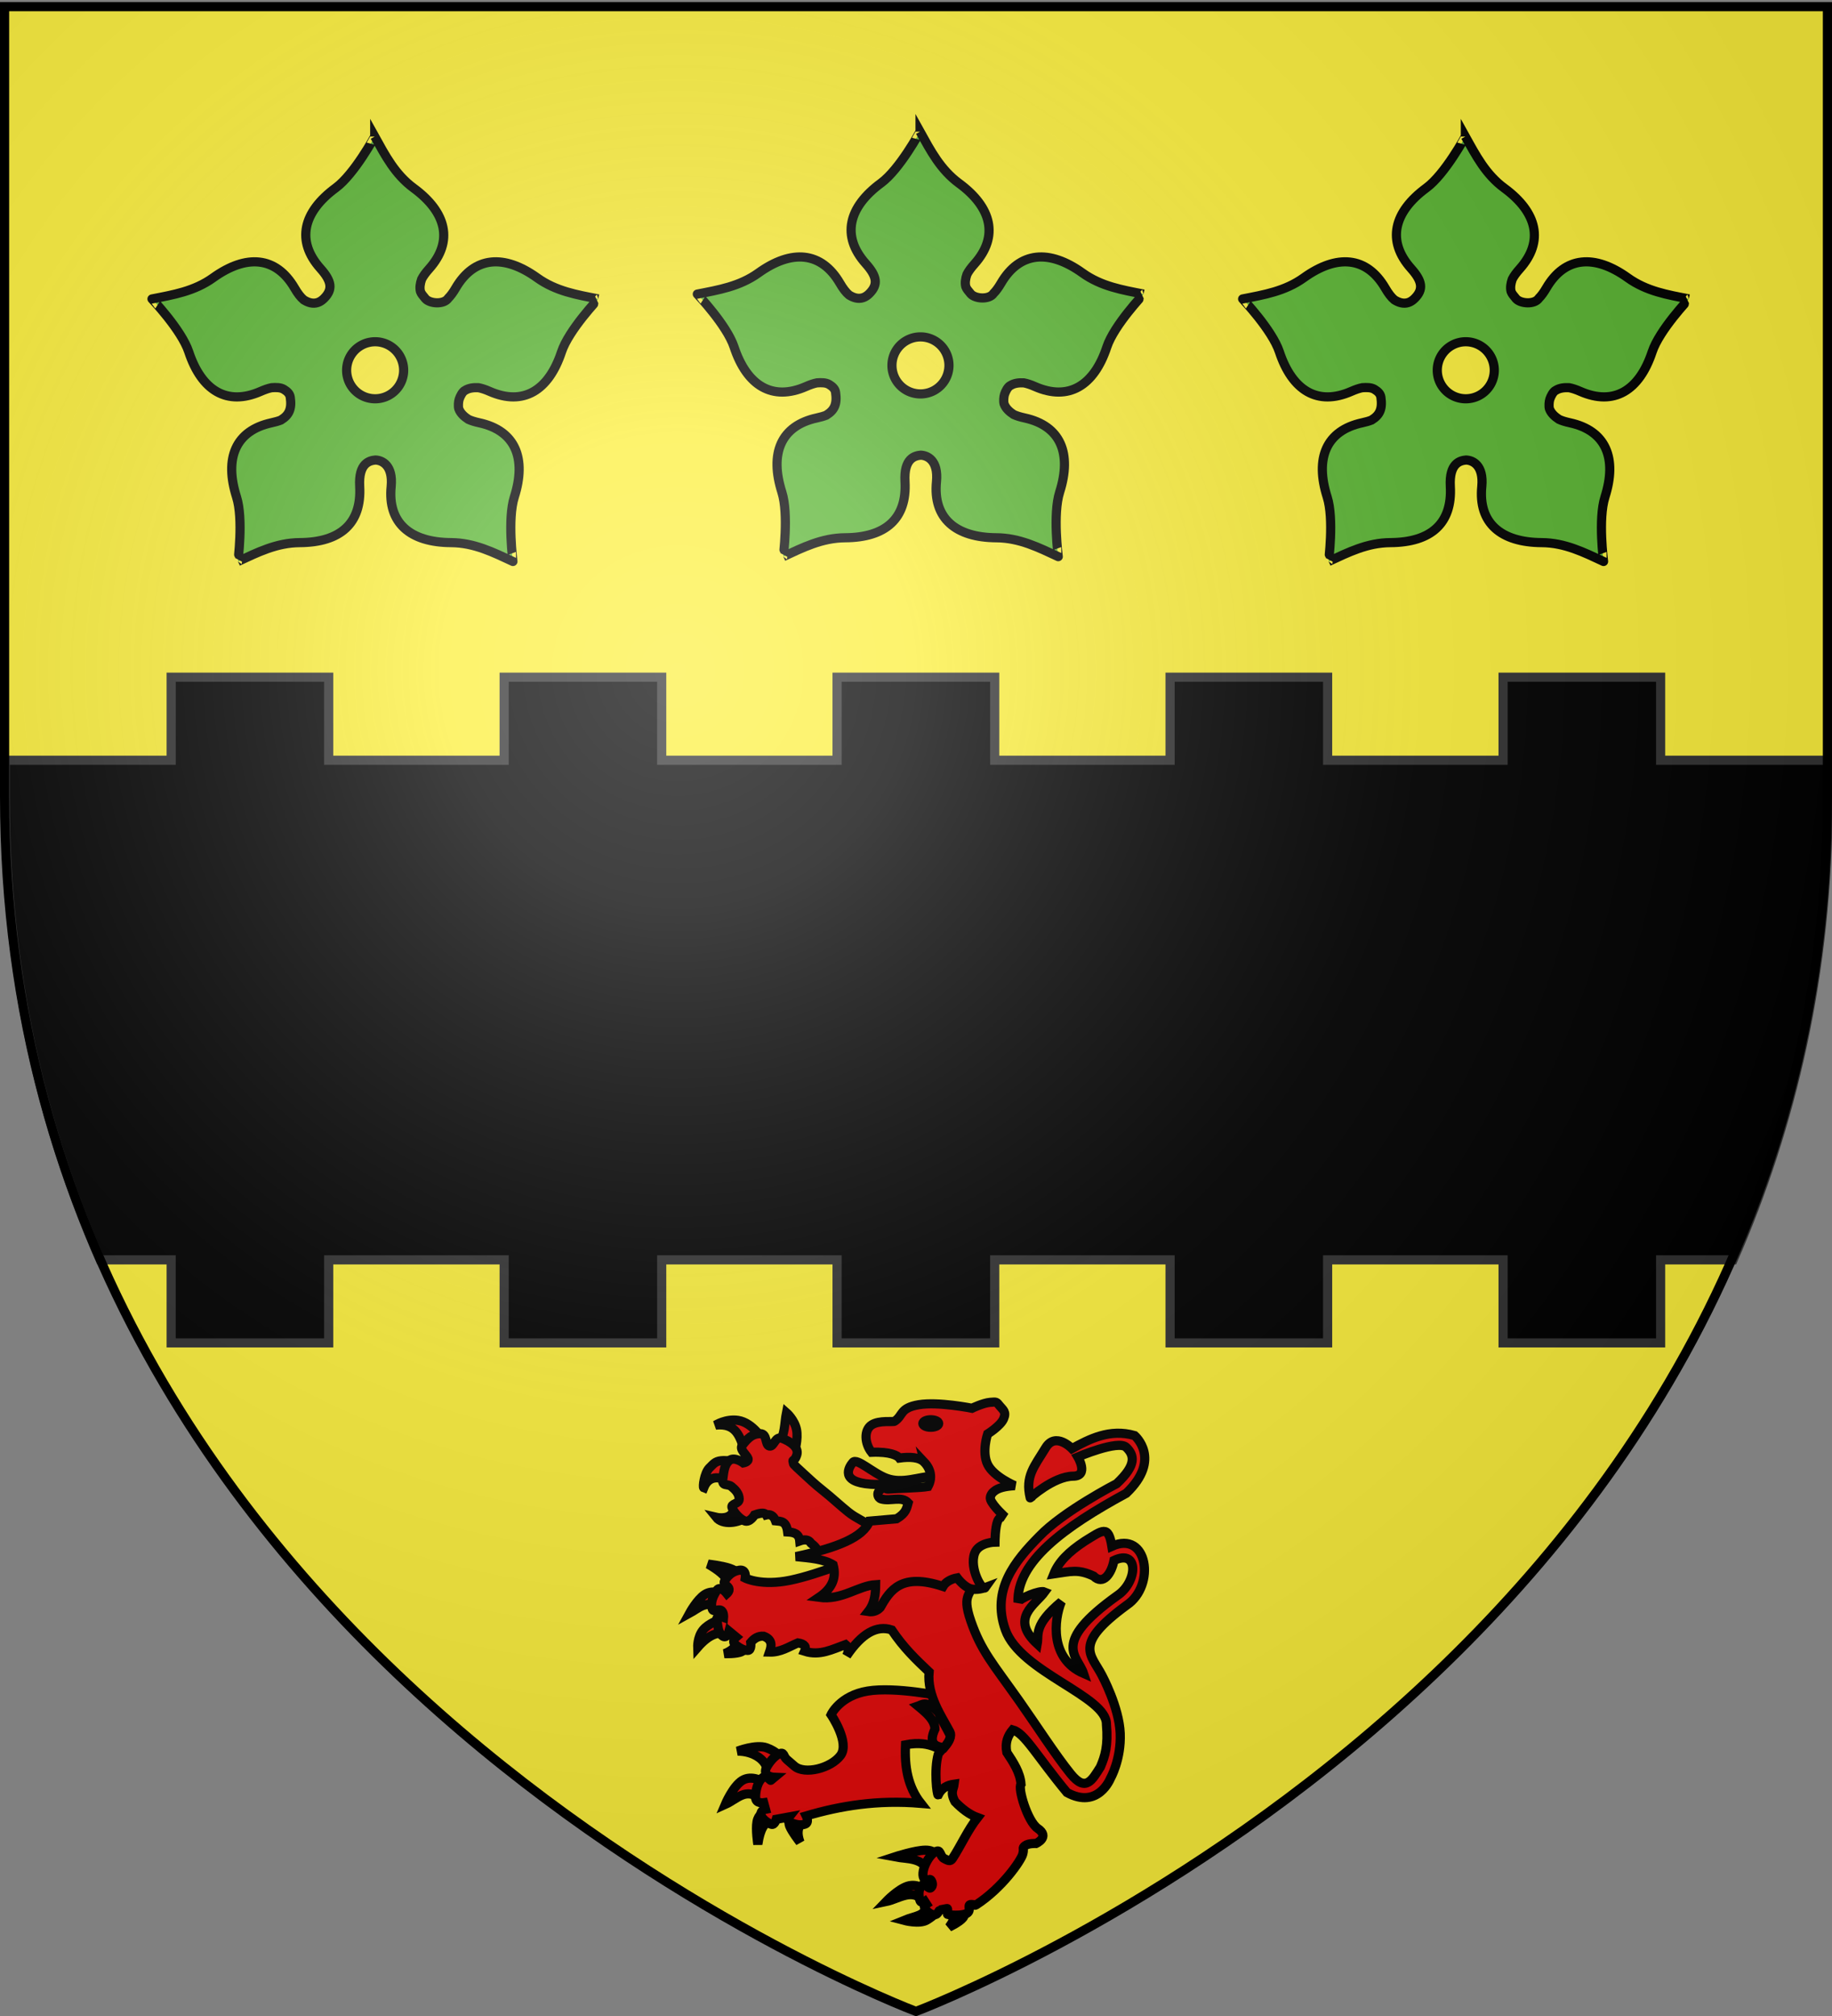 <svg xmlns="http://www.w3.org/2000/svg" xmlns:xlink="http://www.w3.org/1999/xlink" width="600" height="660" version="1.0"><rect width="100%" height="100%" fill="#808080" stroke="none"/><desc>Flag of Canton of Valais (Wallis)</desc><defs><radialGradient xlink:href="#a" id="b" cx="221.445" cy="226.331" r="300" fx="221.445" fy="226.331" gradientTransform="matrix(1.353 0 0 1.349 -77.63 -85.747)" gradientUnits="userSpaceOnUse"/><linearGradient id="a"><stop offset="0" style="stop-color:white;stop-opacity:.314"/><stop offset=".19" style="stop-color:white;stop-opacity:.251"/><stop offset=".6" style="stop-color:#6b6b6b;stop-opacity:.125"/><stop offset="1" style="stop-color:black;stop-opacity:.125"/></linearGradient></defs><g style="opacity:1;display:inline"><path d="M300 658.5s298.5-112.32 298.5-397.772V2.176H1.5v258.552C1.5 546.18 300 658.5 300 658.5" style="fill:#fcef3c;fill-opacity:1;fill-rule:evenodd;stroke:none;stroke-width:1px;stroke-linecap:butt;stroke-linejoin:miter;stroke-opacity:1"/></g><g style="opacity:1;display:inline"><path d="M.214.674h600v660h-600z" style="fill:none;fill-opacity:1;fill-rule:nonzero;stroke:none;stroke-width:3;stroke-linecap:round;stroke-linejoin:round;stroke-miterlimit:4;stroke-dasharray:none;stroke-opacity:1"/><path d="M56.058 221.706v27.187H1.714v12.5c0 57.127 11.968 107.316 31.094 151.063h23.25v27.187h51.594v-27.187h57.468v27.187h51.594v-27.187h57.438v27.187h51.625v-27.187h57.437v27.187h51.594v-27.187h57.469v27.187h51.593v-27.187h23.75c19.126-43.747 31.094-93.936 31.094-151.063v-12.5H543.87v-27.187h-51.593v27.187h-57.469v-27.187h-51.594v27.187h-57.437v-27.187h-51.625v27.187h-57.438v-27.187H165.12v27.187h-57.468v-27.187z" style="fill:#000;fill-opacity:1;fill-rule:evenodd;stroke:#313131;stroke-width:3;stroke-linejoin:miter;stroke-miterlimit:4;stroke-dasharray:none;stroke-opacity:1;display:inline"/><path d="M300.534 43.111c0-.033-6.656 12.311-12.763 16.802-10.744 7.9-13.061 17.383-5.024 26.392 3.73 4.18 4.11 6.874 1.178 9.806-.68.68-1.37 1.117-2.067 1.346-1.571.52-3.161.024-4.591-.889-.992-.826-1.962-2.1-2.98-3.846-6.085-10.427-15.847-11.141-26.68-3.365-6.159 4.42-13.03 5.553-20.023 6.923-.032-.01 9.658 10.134 12.042 17.33 4.194 12.66 12.504 17.791 23.556 12.931 1.356-.596 2.537-.996 3.581-1.201 1.402-.098 2.902-.127 3.99.528 1.105.666 1.944 1.441 2.115 2.596.564 3.803-.39 5.827-3.004 7.427-.025.015-.048.034-.072.049-.863.345-1.886.63-3.077.889-11.797 2.564-15.49 11.594-11.441 24.3 2.3 7.223.436 21.132.456 21.104 6.463-3.002 12.683-6.133 20.263-6.177 13.336-.077 20.295-6.352 19.614-18.388-.44-7.764 3.33-8.472 5.143-8.653 2.16.07 5.823 1.658 5.168 8.653-1.207 12.013 6.278 18.311 19.614 18.388 7.58.044 13.8 3.175 20.262 6.177.02.028-1.844-13.88.457-21.103 4.048-12.707.332-21.737-11.465-24.301-1.453-.316-2.638-.68-3.606-1.13-1.374-.89-2.594-2.022-3.1-3.413-.002-.008.001-.016 0-.024-.006-.016-.02-.031-.024-.048-.226-.83-.113-2.362.144-3.125.331-.983 1.086-2.5 1.947-2.884 1.216-.771 2.783-.952 4.374-.865 1.056.202 2.253.596 3.63 1.201 11.051 4.86 19.362-.272 23.555-12.931 2.384-7.196 12.075-17.34 12.043-17.33-6.994-1.37-13.865-2.503-20.023-6.923-10.833-7.776-20.596-7.062-26.68 3.365-.829 1.42-1.627 2.509-2.428 3.317-1.416 2.147-6.002 1.825-7.475.169-.933-1.132-1.329-1.568-1.634-2.356-.32-1.27-.094-2.674.384-4.038.52-1.027 1.337-2.14 2.452-3.39 8.037-9.008 5.696-18.515-5.048-26.415-6.107-4.49-9.299-10.67-12.763-16.898z" style="fill:#5ab532;fill-opacity:1;fill-rule:evenodd;stroke:#000;stroke-width:3;stroke-linecap:butt;stroke-linejoin:miter;stroke-miterlimit:4;stroke-dasharray:none;stroke-opacity:1" transform="translate(.794)"/><path d="M310.001 119.631a9.335 9.335 0 1 1-18.67 0 9.335 9.335 0 0 1 18.67 0z" style="color:#000;fill:#fcef3c;fill-opacity:1;fill-rule:nonzero;stroke:#000;stroke-width:3;stroke-linecap:butt;stroke-linejoin:miter;marker:none;marker-start:none;marker-mid:none;marker-end:none;stroke-miterlimit:4;stroke-dasharray:none;stroke-dashoffset:0;stroke-opacity:1;visibility:visible;display:inline;overflow:visible" transform="translate(.794)"/><path d="M137.016 43.111c0-.033-6.657 12.311-12.764 16.802-10.743 7.9-13.06 17.383-5.023 26.392 3.729 4.18 4.11 6.874 1.178 9.806-.68.68-1.371 1.117-2.067 1.346-1.572.52-3.162.024-4.591-.889-.992-.826-1.962-2.1-2.98-3.846-6.085-10.427-15.847-11.141-26.681-3.365-6.158 4.42-13.03 5.553-20.022 6.923-.033-.01 9.658 10.134 12.042 17.33 4.194 12.66 12.504 17.791 23.555 12.931 1.357-.596 2.537-.996 3.582-1.201 1.401-.098 2.901-.127 3.99.528 1.105.666 1.944 1.441 2.115 2.596.564 3.803-.39 5.827-3.005 7.427-.024.015-.047.034-.072.049-.862.345-1.886.63-3.076.889-11.798 2.564-15.49 11.594-11.442 24.3 2.301 7.223.437 21.132.457 21.104 6.463-3.002 12.683-6.133 20.263-6.177 13.335-.077 20.295-6.352 19.613-18.388-.44-7.764 3.331-8.472 5.144-8.653 2.16.07 5.823 1.658 5.168 8.653-1.207 12.013 6.278 18.311 19.613 18.388 7.58.044 13.8 3.175 20.263 6.177.02.028-1.844-13.88.457-21.103 4.048-12.707.332-21.737-11.466-24.301-1.452-.316-2.637-.68-3.605-1.13-1.374-.89-2.595-2.022-3.1-3.413q-.002-.012 0-.024c-.007-.016-.02-.031-.025-.048-.225-.83-.113-2.362.144-3.125.332-.983 1.087-2.5 1.947-2.884 1.216-.771 2.784-.952 4.375-.865 1.056.202 2.252.596 3.63 1.201 11.05 4.86 19.361-.272 23.555-12.931 2.384-7.196 12.075-17.34 12.042-17.33-6.993-1.37-13.864-2.503-20.022-6.923-10.834-7.776-20.596-7.062-26.68 3.365-.829 1.42-1.627 2.509-2.428 3.317-1.416 2.147-6.002 1.825-7.475.169-.933-1.132-1.33-1.568-1.635-2.356-.319-1.27-.093-2.674.385-4.038.52-1.027 1.337-2.14 2.452-3.39 8.037-9.008 5.696-18.515-5.048-26.415-6.107-4.49-9.3-10.67-12.763-16.898z" style="fill:#5ab532;fill-opacity:1;fill-rule:evenodd;stroke:#000;stroke-width:3;stroke-linecap:butt;stroke-linejoin:miter;stroke-miterlimit:4;stroke-dasharray:none;stroke-opacity:1" transform="translate(-14.286 1.587)"/><path d="M146.483 119.631a9.335 9.335 0 1 1-18.67 0 9.335 9.335 0 0 1 18.67 0z" style="color:#000;fill:#fcef3c;fill-opacity:1;fill-rule:nonzero;stroke:#000;stroke-width:3;stroke-linecap:butt;stroke-linejoin:miter;marker:none;marker-start:none;marker-mid:none;marker-end:none;stroke-miterlimit:4;stroke-dasharray:none;stroke-dashoffset:0;stroke-opacity:1;visibility:visible;display:inline;overflow:visible" transform="translate(-14.286 1.587)"/><path d="M464.052 43.111c0-.033-6.656 12.311-12.763 16.802-10.744 7.9-13.06 17.383-5.024 26.392 3.73 4.18 4.111 6.874 1.178 9.806-.68.68-1.37 1.117-2.067 1.346-1.571.52-3.161.024-4.59-.889-.993-.826-1.963-2.1-2.981-3.846-6.084-10.427-15.847-11.141-26.68-3.365-6.159 4.42-13.03 5.553-20.023 6.923-.032-.01 9.659 10.134 12.042 17.33 4.194 12.66 12.505 17.791 23.556 12.931 1.356-.596 2.537-.996 3.581-1.201 1.402-.098 2.902-.127 3.99.528 1.105.666 1.944 1.441 2.116 2.596.563 3.803-.391 5.827-3.005 7.427-.024.015-.048.034-.072.049-.863.345-1.886.63-3.077.889-11.797 2.564-15.49 11.594-11.441 24.3 2.301 7.223.437 21.132.457 21.104 6.463-3.002 12.682-6.133 20.262-6.177 13.336-.077 20.295-6.352 19.614-18.388-.44-7.764 3.33-8.472 5.144-8.653 2.16.07 5.822 1.658 5.167 8.653-1.207 12.013 6.278 18.311 19.614 18.388 7.58.044 13.8 3.175 20.263 6.177.02.028-1.845-13.88.456-21.103 4.048-12.707.332-21.737-11.465-24.301-1.453-.316-2.638-.68-3.605-1.13-1.375-.89-2.595-2.022-3.101-3.413-.002-.008.002-.016 0-.024-.006-.016-.02-.031-.024-.048-.225-.83-.113-2.362.144-3.125.332-.983 1.087-2.5 1.947-2.884 1.216-.771 2.784-.952 4.375-.865 1.056.202 2.252.596 3.63 1.201 11.05 4.86 19.36-.272 23.555-12.931 2.383-7.196 12.074-17.34 12.042-17.33-6.993-1.37-13.864-2.503-20.022-6.923-10.834-7.776-20.596-7.062-26.68 3.365-.83 1.42-1.627 2.509-2.428 3.317-1.416 2.147-6.003 1.825-7.476.169-.932-1.132-1.329-1.568-1.634-2.356-.319-1.27-.094-2.674.385-4.038.52-1.027 1.336-2.14 2.451-3.39 8.037-9.008 5.696-18.515-5.047-26.415-6.107-4.49-9.3-10.67-12.764-16.898z" style="fill:#5ab532;fill-opacity:1;fill-rule:evenodd;stroke:#000;stroke-width:3;stroke-linecap:butt;stroke-linejoin:miter;stroke-miterlimit:4;stroke-dasharray:none;stroke-opacity:1" transform="translate(15.873 1.587)"/><path d="M473.52 119.631a9.335 9.335 0 1 1-18.67 0 9.335 9.335 0 0 1 18.67 0z" style="color:#000;fill:#fcef3c;fill-opacity:1;fill-rule:nonzero;stroke:#000;stroke-width:3;stroke-linecap:butt;stroke-linejoin:miter;marker:none;marker-start:none;marker-mid:none;marker-end:none;stroke-miterlimit:4;stroke-dasharray:none;stroke-dashoffset:0;stroke-opacity:1;visibility:visible;display:inline;overflow:visible" transform="translate(15.873 1.587)"/><path d="M245.193 496.251c-3.445 2.597-8.602 3.046-10.641.484 0 0 3.463.81 5.03-1.064 2.126-2.545 2.203-3.747 2.515-3.193zM238.615 485.32c-3.017-2.357-6.655-2.087-8.126 1.74-.39-.145.164-4.794 1.838-6.48 1.72-1.735 2.176-2.346 4.74-2.419s5.804 1.451 5.804 1.451zM243.838 474.679c-1.582-4.329-2.674-8.86-9.48-8.126 0 0 3.397-2.145 7.352-1.548 4.887.737 8.482 6.672 8.223 6.771zM255.06 472.067c2.062-1.97 1.842-6.22 2.515-9.577 0 0 2.636 2.297 3.29 5.514.652 3.216-.678 7.352-.678 7.352z" style="fill:#e20909;fill-opacity:1;fill-rule:evenodd;stroke:#000;stroke-width:3;stroke-linecap:butt;stroke-linejoin:miter;stroke-miterlimit:4;stroke-dasharray:none;stroke-opacity:1;display:inline"/><path d="m270.441 510.278-3.386-1.669c1.228-1.308-.173-2.352-1.45-3.41-.759-1.256-2.147-1.268-3.677-.725-.22-2.4-1.961-2.845-3.966-2.95-.447-3.661-2.275-3.451-3.966-3.628-.681-1.87-1.915-2.223-3.047-1.935-.373-.676-1.392-.867-3.822 0 0 0-1.547 2.66-3.289 1.935-1.74-.726-3.434-2.806-4.063-4.257s2.37-1.16 2.322-2.902c-.048-1.741-1.21-2.999-2.515-4.063s-3.192.097-2.854-2.418.496-4.813 2.177-6.143c1.68-1.33 4.546.822 4.546.822s1.875-.339 1.53-1.439-2.908-2.963-1.916-4.269c1.983-2.611 3.482-3.845 5.9-3.87 2.419-.023 1.524 3.75 3.048 4.064 1.523.314 1.801-3.458 4.208-2.515s5.543 2.829 4.74 5.417c-.682 2.2-1.489 1.435-1.224 2.22.37 1.095-.66.127 3.255 3.73 1.664 1.53 3.96 3.707 6.585 5.769 2.626 2.061 5.64 4.886 8.233 6.962s5.056 2.92 6.773 4.309c1.718 1.389 2.787 2.259 2.787 2.259zM251.483 581.291c.375-5.102-4.848-8.03-9.918-8.003 0 0 6.054-2.343 9.508-1.095 3.454 1.249 4.72 3.215 4.72 3.215zM248.884 588.952c-4.499-3.933-7.465.037-11.355 1.779 0 0 2.531-6.003 5.61-7.867 3.077-1.864 6.703.41 6.703.41zM252.304 595.861c-1.817.847-3.374 2.739-4.104 7.935 0 0-.752-4.822-.274-7.388.48-2.565 2.19-2.873 2.19-2.873zM262.702 596.682c-1.548 1.578-1.69 3.758-.684 6.43 0 0-2.736-3.523-3.42-5.335-.685-1.813.683-1.916.683-1.916z" style="fill:#e20909;fill-opacity:1;fill-rule:evenodd;stroke:#000;stroke-width:3;stroke-linecap:butt;stroke-linejoin:miter;stroke-miterlimit:4;stroke-dasharray:none;stroke-opacity:1;display:inline"/><path d="M308.75 555.358s-15.43-3.24-24.572-1.741-11.995 7.739-11.995 7.739 6.24 9.141 3.095 13.35c-3.144 4.207-11.755 6.369-15.09 3.482l-2.516-2.177c-1.227-1.062-.726-2.708-2.66-1.74-1.935.966-3.719 3.696-4.112 4.69-1.092 2.767 2.709 2.903 2.709 2.903l-1.16.967c-.111.248-1.343-1.77-2.516-.967-1.864 1.275-2.515 4.547-2.467 6.627s2.66 1.692 2.66 1.692l.58 2.129s-1.692.338-1.499 1.741c.194 1.403 2.383 2.854 3.435 3.192s1.596-1.644 1.596-1.644l4.208-.774s-1.064 1.354.629 1.935c1.693.58 3.01.919 4.546.435s.436-2.709.436-2.709c11.19-3.298 23.262-5.308 37.534-4.111-4.285-5.443-5.373-12.04-5.03-19.154 8.816-1.723 11.804 2.383 17.025 4.256 1.511-7.4-1.856-13.718-4.837-20.121zM238.555 518.086c-.844-2.217-3.433-4.166-6.635-6.02 0 0 4.43.48 7.046 1.368 2.616.89 3.42 2.19 3.42 2.19zM234.861 526.226c-3.522-2.439-6.173.352-9.029 1.915 0 0 2.466-4.532 4.997-6.14s5.127-.29 5.127-.29zM237.255 534.503c-2.483.024-5.126.624-8.755 4.788 0 0-.12-3.335 1.71-5.609s5.609-3.489 5.609-3.489zM241.222 537.795c-.194 1.345-1.693 2.738-3.92 3.576 0 0 3.955.145 5.563-.643 1.607-.79 1.23-2.052 1.23-2.052zM311.542 625.549c1.207.774 1.724 2.03-.684 5.335 0 0 3.386-1.607 4.515-3.01s0-2.6 0-2.6zM303.334 623.77c-.153 3.55-3.5 3.38-7.251 4.925 0 0 5.096 1.368 7.524-.137s3.557-2.873 3.557-2.873zM301.966 621.992c-3.356-3.783-7.75-.291-11.766.547 0 0 3.933-4.104 7.114-5.062s5.61 1.231 5.61 1.231zM304.291 613.92c-1.354-5.981-6.783-5.172-11.218-6.02 0 0 6.567-2.154 9.987-2.189 3.42-.034 3.694 2.053 3.694 2.053z" style="fill:#e20909;fill-opacity:1;fill-rule:evenodd;stroke:#000;stroke-width:3;stroke-linecap:butt;stroke-linejoin:miter;stroke-miterlimit:4;stroke-dasharray:none;stroke-opacity:1;display:inline"/><path d="M282.676 509.399s-14.297 5.95-23.805 7.934-14.775-.684-14.775-.684.479-2.941-1.915-2.599-4.036 1.984-4.926 3.694c-.444.855 1.06 1.368 1.445 2.214.385.847-.624 1.753-.624 1.753s-2.189-2.804-3.283-1.094c-1.095 1.71-2.257 3.83-1.505 6.156.376 1.163 1.778-.102 2.813.394 1.035.495.88 2.342.88 2.342s-2.599-.923-2.188.958c.41 1.881.273 3.83 1.778 5.062 1.505 1.231 2.19-1.505 2.19-1.505l2.325 1.915s-1.573 1.368-.274 2.463c1.3 1.094 2.805 1.915 4.105 1.915s.957-2.6.957-2.6c1.096-1.318 2.418-2.186 4.241-2.051 2.861 1.066 2.66 3.05 1.916 5.198 3.65.096 6.324-1.762 9.303-3.01 2.249.343 2.857 1.3 2.189 2.737 4.984 1.592 9.115-.662 13.407-2.19.919.75 1.242 1.855.342 3.695q7.388-10.945 14.775-8.482c3.916 5.831 7.791 9.528 12.244 13.749-.761 7.783 4.212 14.663 6.84 19.7 1.27 2.432-3.609 6.41-3.83 7.183-1.496 5.226-.414 13.529-.047 13.407 1.163-2.357 3.055-3.256 5.246-3.557-.208 1.691-1.4 2.644.273 5.746 2.237 2.298 4.637 4.186 7.388 5.198-3.222 4.105-5.332 8.954-8.208 13.408-.753 1.165-1.505.615-2.737 0-1.23-.616-1.172-2.614-2.189-2.463-2.463.365-5.711 6.54-4.488 8.87.905 1.722 1.788-.136 2.363.657.575.792.705 1.884-.063 2.512-.769.628-1.916-1.908-3.01-.677-1.095 1.231-.936 3.234-.594 4.635s1.623.532 1.623.532l.548.847c-.51.326-.84.183-.626 1.044.324 1.307 3.16 3.515 4.34 1.876.455-.631.594-.997.612-.994l2.395-.458c.56-.107-.118 1.829.247 1.922 1.642.417 5.494.365 6.519-.517 1.402-1.206-.647-2.982 1.678-2.721 0 0 .602.432 1.081.122 8.685-5.622 14.684-14.504 15.284-16.556.61-2.084-.342-1.915.753-2.804 1.094-.89 3.625-.753 3.625-.753s4.685-2.1.547-4.925c-3.339-2.28-6.579-13.149-5.472-14.501-.259-3.701-2.43-7.054-4.651-10.398-.644-3.317.384-5.52 1.915-7.387 3.962 1.088 7.598 8.19 17.785 20.52 10.232 5.64 14.263-4.665 14.263-4.665s3.522-6.142 3.18-14.692-5.951-18.948-5.951-18.948c-3.567-6.98-9.712-10.007 8.09-23.043 9.577-6.438 6.867-24.598-4.877-19.26-1.153-7.149-3.004-5.27-8.868-1.677-5.356 3.517-8.591 6.832-10.143 10.728 5.578-.795 7.879-1.696 13.018.701 3.198 3.18 5.887-.937 6.69-5.112 8.296-3.933 7.727 7.097 1.054 11.522-21.951 15.706-12.921 19.682-11.019 25.466-11.105-4.821-9.68-17.586-7.277-23.473-9.166 7.671-7.33 10.646-7.893 13.82-9.102-8.404-.558-12.886 2.439-17.035-1.564-.69-8.25 2.11-8.746 3.386-.461-13.208 15.065-24.627 35.453-35.672 11.79-11.236 2.75-18.9 2.75-18.9-8.15-2.377-14.908 1.203-20.521 4.262 0 0-5.377-5.609-8.62-.274-3.759 6.188-6.766 9.325-5.061 16.417-.318.231 7.582-7.06 14.091-7.114 5.24-.043 1.505-6.293 1.505-6.293s13.27-5.677 15.87-3.146 3.524 5.661-3.147 11.902c0 0-17.5 9.006-25.382 17.273-7.942 8.046-15.706 17.47-11.077 30.55 4.93 13.934 33.338 21.728 33.107 30.978.611 7.006-.45 10.377-1.983 13.955-2.656 4.139-4.73 8.413-9.714 2.257-4.983-6.157-11.584-16.422-16.896-23.941-8.608-12.187-12.398-16.263-15.8-26.062-3.404-9.8.82-8.072.683-13.818s-1.231-9.166-1.231-9.166zM306.04 483.191c-6.863.98-13.42 3.234-20.895 2.71-10.141-.713-7.189-5.563-5.804-7.16 1.32-1.521 6.526 3.567 11.028 5.224 5.224 1.923 10.449-.513 15.672-.774z" style="fill:#e20909;fill-opacity:1;fill-rule:evenodd;stroke:#000;stroke-width:3;stroke-linecap:butt;stroke-linejoin:miter;stroke-miterlimit:4;stroke-dasharray:none;stroke-opacity:1;display:inline"/><path d="M302.752 478.742c-1.649-1.753-4.887-1.842-8.175-1.403-.55-.752-2.96-2.159-9.141-1.887-2.228-2.825-2.602-7.284.096-8.996 2.469-1.567 6.956-.842 7.45-1.161 2.887-1.868 1.595-4.353 7.932-5.417 6.336-1.064 17.413 1.16 17.413 1.16s3.627-1.74 5.9-1.934 2.08-.194 3.193 1.16c1.112 1.355 2.249 1.96 1.257 4.257-.991 2.298-5.223 4.934-5.223 4.934s-1.983 5.876 0 9.964c1.983 4.087 8.9 6.965 8.9 6.965-3.13.165-5.543.739-6.869 1.935-.742.58-1.383 1.698-1.064 2.611.753 2.158 4.837 5.805 4.837 5.805s-1.669-.774-2.515 1.257c-.847 2.032-.87 6.869-.87 6.869s-5.37.069-6.676 3.676c-1.808 4.994 2.566 12.53 3.483 11.221 0 0-2.854 1.089-5.03.29s-4.16-3.482-4.16-3.482c-2.09.379-3.838 1.4-4.644 2.805-13.687-4.496-17.264 1.116-20.605 6.966-1.037 1.05-2.316 1.497-3.87 1.257 2.07-2.619 2.388-5.675 2.419-8.803-5.75.363-11.082 5.218-18.574 4.16 3.878-2.615 5.915-5.967 4.644-10.641-3.187-1.955-7.759-2.247-12.19-2.71 13.578-2.889 22.08-6.332 24.089-11.608l8.9-.774c3.205-1.918 3.293-3.553 3.772-5.223-2.175-2.308-5.756-.385-8.803-1.258-1.285-.368-1.371-2.03-.761-2.486.305-.228.64-1.055 1.164-1.166s1.236.497 1.906.43c2.497-.249 10.423-.399 12.976-.841 1.561-2.86.905-5.736-1.161-7.933z" style="fill:#e20909;fill-opacity:1;fill-rule:evenodd;stroke:#000;stroke-width:3;stroke-linecap:butt;stroke-linejoin:miter;stroke-miterlimit:4;stroke-dasharray:none;stroke-opacity:1;display:inline"/><path d="M307.438 466.03c0 .68-1.163 1.233-2.6 1.233-1.436 0-2.6-.552-2.599-1.233 0-.68 1.163-1.232 2.6-1.232 1.436 0 2.6.552 2.599 1.232z" style="fill:#e20909;fill-opacity:1;fill-rule:evenodd;stroke:#000;stroke-width:3;stroke-linecap:butt;stroke-linejoin:miter;stroke-miterlimit:4;stroke-dasharray:none;stroke-opacity:1;display:inline"/><path d="M302.98 557.852c-.905-.017-1.557.425-2.309.683 2.748 2.277 5.485 4.557 5.528 7.552-2.148 4.689.053 5.684 2.955 6.088 1.106-1.303 2.502-3.133 1.851-4.437-1.002-2.006-2.429-4.373-3.575-7.002a29 29 0 0 0-1.698-1.713c-1.187-.868-2.046-1.158-2.751-1.171z" style="fill:#e20909;fill-opacity:1;fill-rule:evenodd;stroke:#000;stroke-width:3;stroke-linecap:butt;stroke-linejoin:miter;stroke-miterlimit:4;stroke-dasharray:none;stroke-opacity:1"/></g><g style="display:inline"><path d="M300 658.5s298.5-112.32 298.5-397.772V2.176H1.5v258.552C1.5 546.18 300 658.5 300 658.5" style="opacity:1;fill:url(#b);fill-opacity:1;fill-rule:evenodd;stroke:none;stroke-width:1px;stroke-linecap:butt;stroke-linejoin:miter;stroke-opacity:1"/></g><path d="M300 658.5S1.5 546.18 1.5 260.728V2.176h597v258.552C598.5 546.18 300 658.5 300 658.5z" style="opacity:1;fill:none;fill-opacity:1;fill-rule:evenodd;stroke:#000;stroke-width:3;stroke-linecap:butt;stroke-linejoin:miter;stroke-miterlimit:4;stroke-dasharray:none;stroke-opacity:1"/></svg>